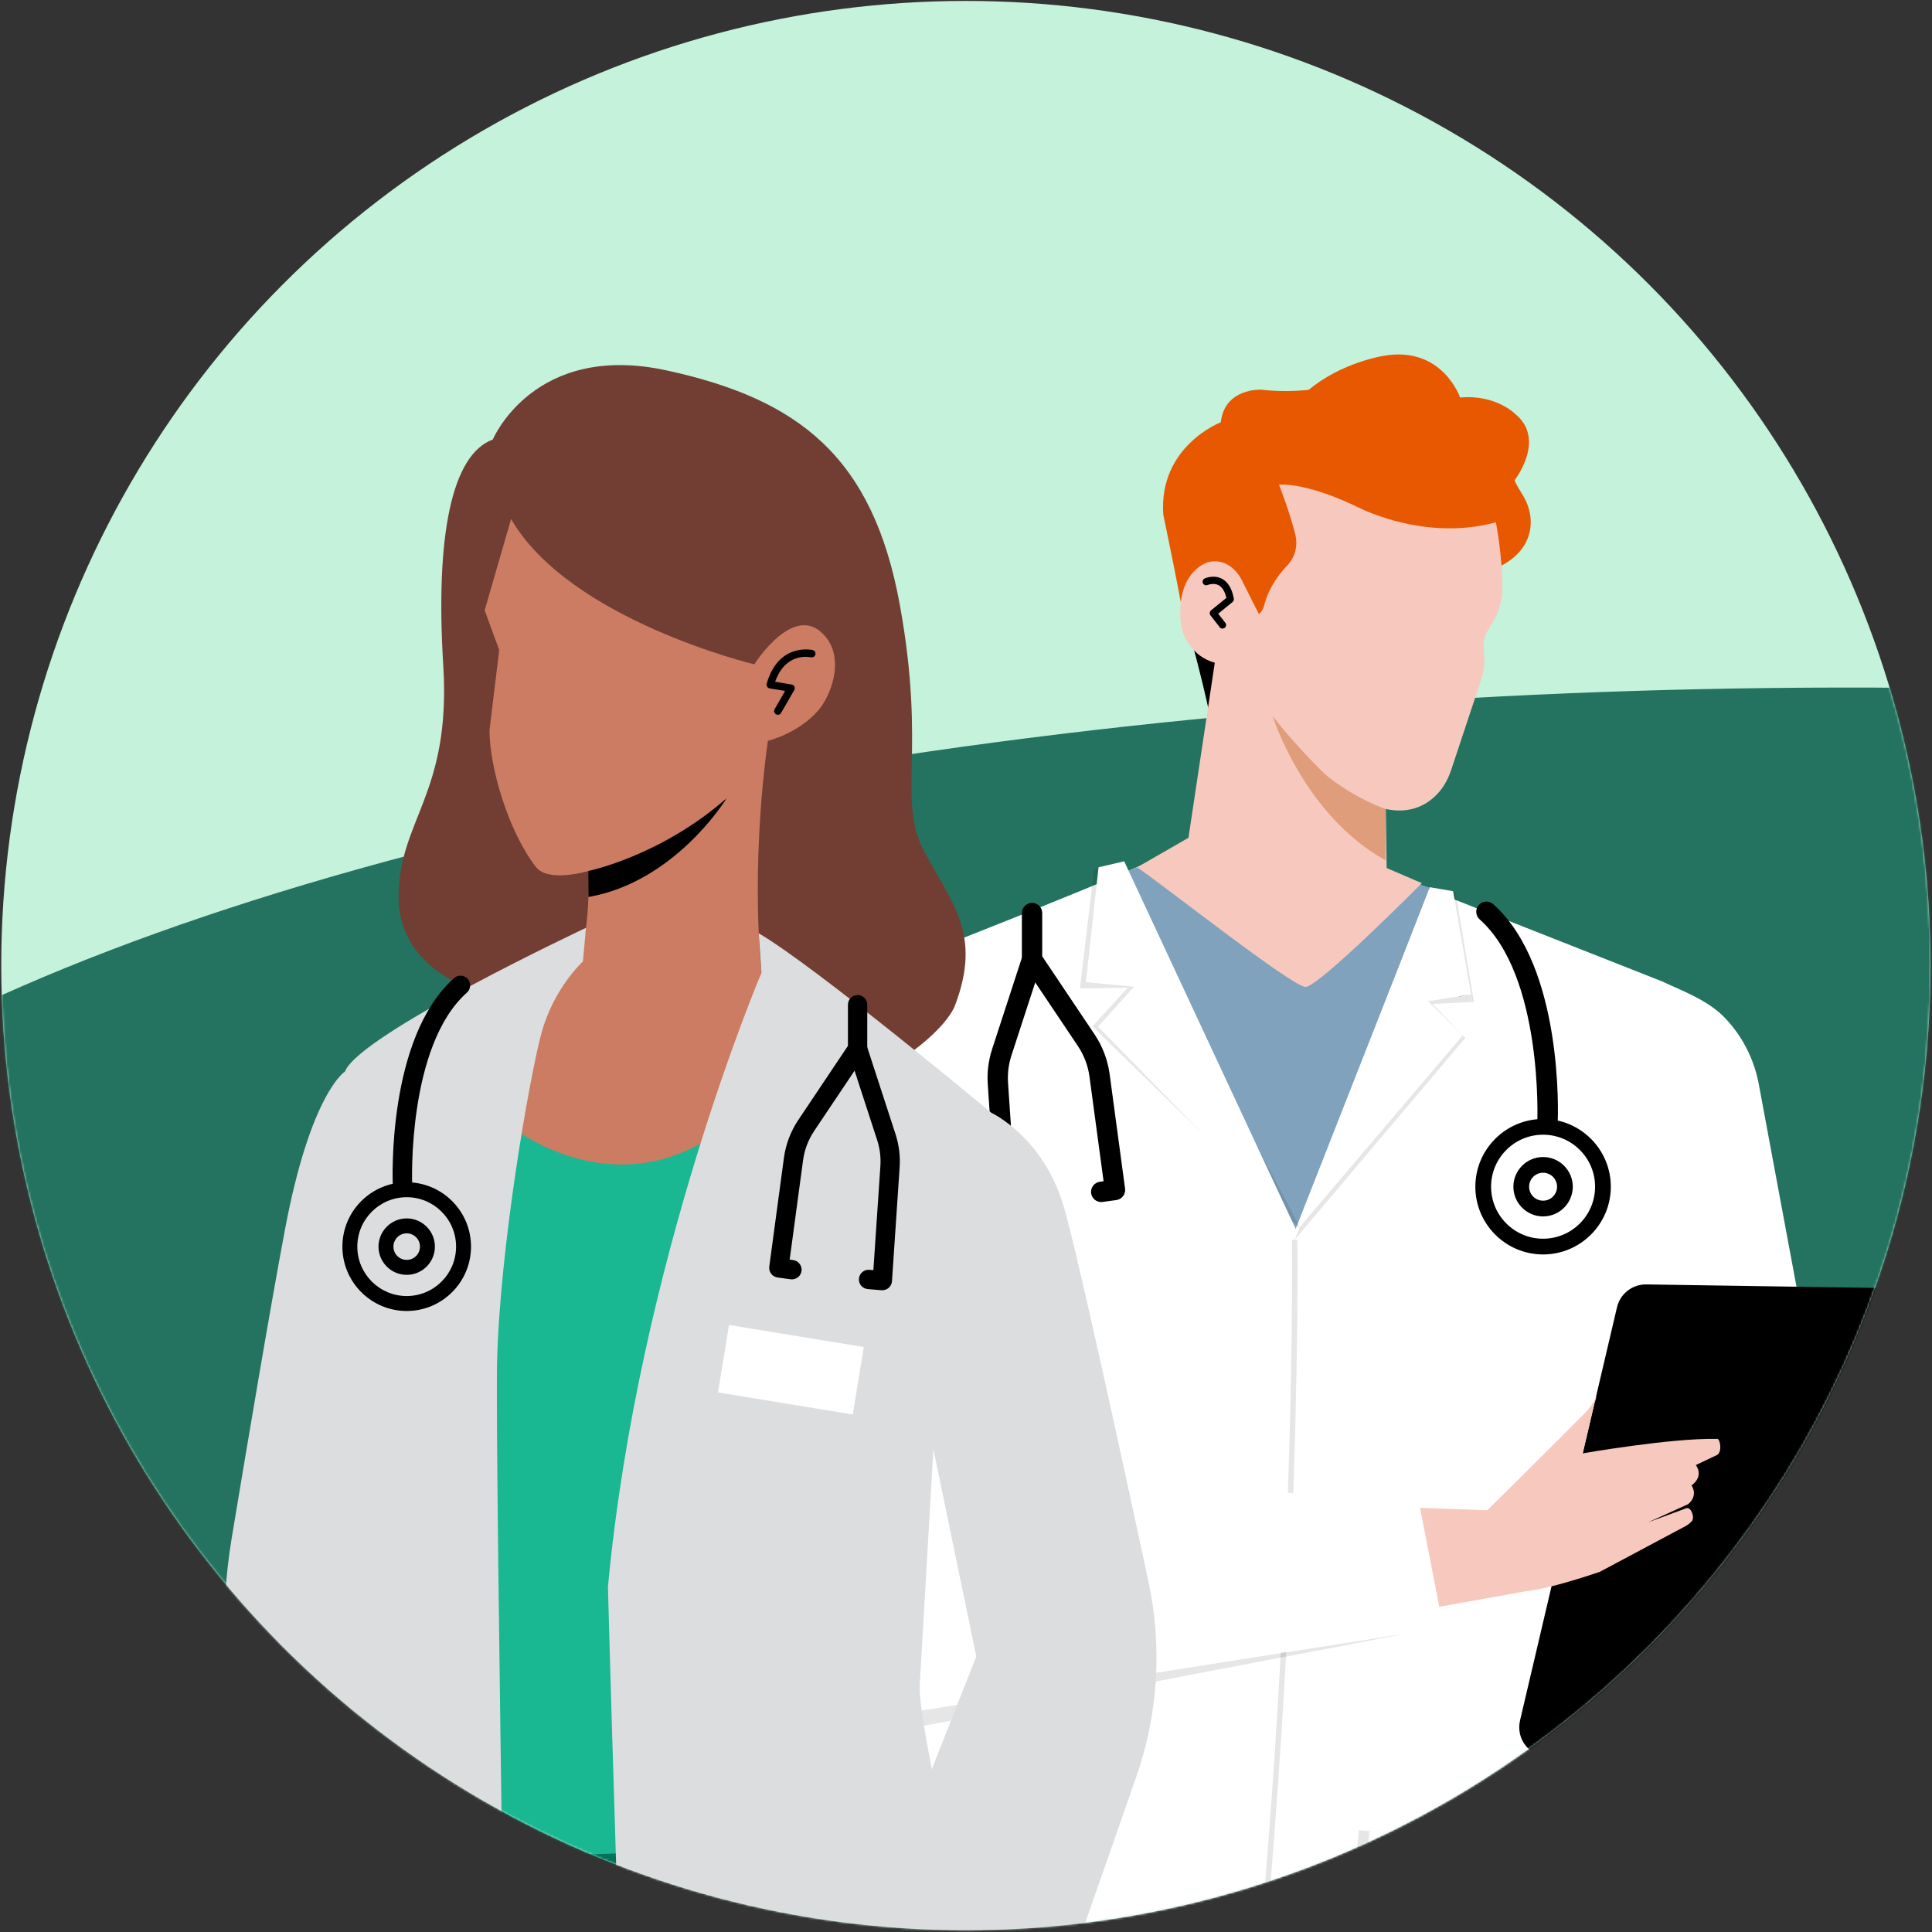 <svg width="904" height="904" viewBox="0 0 904 904" fill="none" xmlns="http://www.w3.org/2000/svg">
<rect x="0" y="0" width="904" height="904" fill="#333333" stroke="none"/>
<circle cx="451.947" cy="451.802" r="451.365" fill="#C4F2DA"/>
<mask id="mask0_1968_24806" style="mask-type:alpha" maskUnits="userSpaceOnUse" x="0" y="0" width="904" height="904">
<circle cx="451.947" cy="451.802" r="451.365" fill="#F7F5F4"/>
</mask>
<g mask="url(#mask0_1968_24806)">
<ellipse cx="803.532" cy="633.093" rx="992.921" ry="310.727" transform="rotate(-1.22 803.532 633.093)" fill="#247360"/>
<path d="M1052.49 611.744L1046.05 615.551C1042.97 617.36 1039.54 618.565 1035.99 619.073C1031.01 619.771 1023.77 620.818 1020.09 621.421L848.327 792.301C848.327 792.301 824.15 820.918 793.121 790.778L716.28 706.956L815.11 640.806L842.266 677.038L1001.25 576.591L1032.88 537.916C1034.91 535.441 1037.26 533.284 1039.89 531.475L1047.98 525.891L1096.21 491.88C1096.21 491.88 1101.6 487.597 1106.77 487.883C1110.1 488.073 1112.42 491.151 1111.75 494.387C1111.37 496.163 1110.36 498.194 1107.92 499.876L1074.66 527.446L1072.51 529.223L1078.98 535.536C1080.85 537.376 1081.77 539.946 1081.49 542.548C1081.2 545.15 1080.76 548.798 1080.25 552.669L1084.18 557.65C1085.64 559.49 1086.21 561.87 1085.8 564.154L1084.06 573.545C1084.06 573.545 1086.21 585.093 1077.78 594.389L1052.46 611.776L1052.49 611.744Z" fill="#F7C9BE"/>
<path d="M989.572 580.051L851.688 667.172L824.531 630.94L725.701 697.091L802.546 780.913C833.606 811.021 857.748 782.436 857.748 782.436L1011.21 655.783L989.572 580.051V580.051Z" fill="white"/>
<path d="M681.95 547.53L449.678 589.441L411.86 765.144L366.619 1123.02L561.422 1127.53L573.509 1072L578.584 1128.26L764.82 1139.93L760.538 761.622L682.015 547.53H681.95Z" fill="white"/>
<path d="M784.303 708.703L498.539 616.22L501.87 558.065L495.239 677.326L518.591 679.483L511.134 759.593L423.504 762.48C416.27 762.734 409.069 761.528 402.311 758.958C395.554 756.389 389.365 752.486 384.131 747.473C378.896 742.461 374.71 736.464 371.855 729.833C368.968 723.202 352.436 714.827 352.373 707.593L364.301 516.598C364.174 500.988 370.584 486.807 380.419 474.655C390.254 462.504 406.373 455.429 423.981 449.401C528.172 408.6 540.258 401.938 540.258 401.938L658.982 412.376L777.703 459.204C787.285 463.741 799.086 467.897 807.081 476.273C815.076 484.617 820.502 495.087 822.787 506.414L865.299 734.783C873.675 776.154 833.415 811.434 793.566 797.284L782.143 792.589L784.303 708.672V708.703Z" fill="white"/>
<g opacity="0.1">
<path d="M574.272 1068.42C610.028 805.056 607.078 582.271 607.046 580.05H604.506C604.537 582.302 607.49 804.929 571.766 1068.07L574.272 1068.42V1068.42Z" fill="black"/>
</g>
<path d="M541.308 401.903L525.891 408.407L606.255 575.036L669.008 415.355L639.695 405.996" fill="#80A2BC"/>
<g opacity="0.1">
<path d="M511.897 406.758L505.329 462.533L527.665 462.153L511.135 480.269L608.791 575.29L519.321 405.33L511.897 406.758V406.758Z" fill="black"/>
</g>
<g opacity="0.1">
<path d="M423.701 800.995C418.307 801.534 412.851 801.63 407.425 801.281L404.727 822.03C408.47 816.922 413.419 812.797 419.162 810.037L658.066 764.351L423.701 800.995V800.995Z" fill="black"/>
</g>
<path d="M682.521 444.673L678.363 445.561L682.775 466.279L686.93 465.39L682.521 444.673Z" fill="#383A40"/>
<g opacity="0.1">
<path d="M680.999 417.166L689.693 468.785L670.276 469.769L685.631 485.664L605.807 580.051L674.527 416.277L681.03 417.166H680.999Z" fill="black"/>
</g>
<g opacity="0.1">
<path d="M723.706 972.733L673.293 983.9L625.83 963.627L635.822 856.327L733.701 865.433L723.706 972.733V972.733Z" fill="black"/>
</g>
<path d="M719.072 967.88L673.734 978.857L631.188 959.726L640.772 856.805L728.621 864.99L719.041 967.912L719.072 967.88Z" fill="white"/>
<path d="M856.928 813.179L902.297 619.836C904.327 611.207 897.857 602.958 889.005 602.799L770.315 600.991C763.811 600.896 758.099 605.337 756.608 611.683L711.239 805.025C709.209 813.655 715.679 821.904 724.531 822.063L843.221 823.871C849.725 823.966 855.437 819.524 856.928 813.179Z" fill="black"/>
<path d="M803.398 673.262C781.507 672.849 740.549 680.051 740.549 680.051L746.005 656.764C748.385 649.34 746.831 655.907 741.342 661.46C728.112 674.785 705.045 697.628 695.94 706.638L633.818 704.449V758.861L662.977 753.689C682.33 750.263 713.643 744.615 713.643 744.615C723.034 743.695 739.691 738.524 748.416 735.51H748.481L788.898 713.967C789.882 713.428 790.804 712.635 791.597 711.778C793.12 710.128 791.311 705.084 789.121 705.687L771.067 712.349L789.946 703.783C794.863 699.5 791.47 695.058 791.47 695.058C797.593 690.553 793.499 685.508 793.499 685.508L803.46 680.781C805.935 679.322 804.888 673.23 803.46 673.198L803.398 673.262Z" fill="#F7C9BE"/>
<path d="M454.346 623.96L452.536 685.224L664.154 703.943L675.225 761.019L411.134 803.628C403.9 806.04 396.222 806.706 388.671 805.564C381.152 804.422 373.981 801.503 367.794 797.061C361.608 792.619 356.562 786.782 353.04 779.992C349.55 773.234 347.71 765.715 347.646 758.101L356.848 636.016L454.346 623.96Z" fill="white"/>
<path d="M554.346 288.071C554.346 288.071 571.954 349.589 569.987 364.438L588.356 333.504L593.273 312.279" fill="black"/>
<path d="M699.559 265.988C699.559 265.988 717.359 259.928 716.185 242.701C715.899 238.608 714.407 234.705 712.25 231.247C710.886 229.058 709.268 226.298 708.665 224.743C708.665 224.743 723.418 205.929 709.331 194C709.331 194 700.228 184.45 683.191 186.005C683.191 186.005 674.846 161.544 647.244 166.525C647.244 166.525 627.731 169.539 612.407 182.388C612.407 182.388 601.841 183.752 590.071 182.325C590.071 182.325 573.004 181.468 571.227 197.585C571.227 197.585 542.005 208.753 544.321 240.892C544.321 240.892 553.173 282.867 555.013 296.541L613.612 299.936L673.038 270.239L699.559 266.02V265.988Z" fill="#E85800"/>
<path d="M585.693 319.32C598.511 340.419 622.941 367.386 622.941 367.386C636.552 374.81 643.151 377.031 643.151 377.031C658.951 382.71 668.435 376.365 673.512 370.4C676.145 367.291 677.988 363.547 679.225 359.645L693.025 318.115C694.326 314.181 694.834 310.024 694.453 305.9L694.199 303.076C693.977 300.38 694.579 297.715 695.943 295.398L698.642 290.83C701.307 286.356 702.829 281.28 702.924 276.045C703.209 260.943 699.909 244.223 699.909 244.223L676.526 229.851L599.908 209.609L584.172 220.65L575.224 257.295L585.693 319.257V319.32Z" fill="#F7C9BE"/>
<path d="M648.126 357.363L648.827 406.159L665.291 413.234C665.291 413.234 617.129 461.776 610.847 461.776C604.566 461.776 542.191 412.409 532.039 405.842L556.088 392.009L571.57 289.119" fill="#F7C9BE"/>
<path d="M704.129 242.953C704.129 242.953 676.748 254.787 638.962 238.987C637.852 238.511 636.742 238.004 635.631 237.464C630.523 234.926 611.932 226.265 598.448 226.741C598.448 226.741 603.715 240.161 606.126 250.314C607.332 255.326 605.997 260.593 602.507 264.4C602.19 264.749 601.873 265.066 601.556 265.415C598.415 268.842 595.718 272.713 593.751 276.964C592.863 278.931 592.037 281.089 591.53 283.246C590.768 286.577 587.913 288.988 584.518 289.115L578.904 289.306C578.904 289.306 582.552 275.156 573.795 269.762L569.163 249.108L589.184 198.313L626.463 200.883L647.814 207.99L699.435 228.771L706.697 240.066L704.098 242.953H704.129Z" fill="#E85800"/>
<path d="M648.356 378.521C648.356 378.521 635.728 374.524 621.8 363.737C620.563 362.785 619.391 361.706 618.28 360.596C614.156 356.471 603.685 345.748 595.437 334.992C595.437 334.992 609.997 381.44 648.387 402.602" fill="#E09D7B"/>
<path d="M594.637 298.476C583.12 313.482 574.203 310.881 574.203 310.881C565.732 310.722 560.371 306.598 557.135 302.568C554.121 298.825 552.568 294.097 552.314 289.275C551.108 266.178 565.764 262.91 565.764 262.91C576.836 260.784 581.5 272.365 581.5 272.365" fill="#F7C9BE"/>
<path d="M572.016 294.129C572.365 294.129 572.746 294.002 573.064 293.78C573.793 293.209 573.92 292.162 573.349 291.432L570.018 287.149L576.71 281.692C577.186 281.311 577.41 280.708 577.314 280.106C576.489 275.442 574.618 272.332 571.762 270.81C567.923 268.779 563.894 270.556 563.703 270.651C562.847 271.032 562.465 272.015 562.845 272.872C563.226 273.728 564.21 274.077 565.067 273.728C565.067 273.728 567.827 272.555 570.207 273.824C571.92 274.744 573.125 276.742 573.823 279.757L566.653 285.594C565.955 286.165 565.828 287.212 566.399 287.942L570.746 293.526C571.063 293.938 571.571 294.16 572.078 294.16L572.016 294.129Z" fill="black"/>
<path d="M514.019 405.808L508.117 459.584L530.676 461.678L513.765 480.365L606.25 575.038L526.013 403.016L514.019 405.808V405.808Z" fill="white"/>
<path d="M679.918 416.974L688.293 465.325L668.21 468.466L684.423 484.457L607.263 575.195L669.037 415.134L679.918 417.006V416.974Z" fill="white"/>
<path d="M515.232 562.442C515.454 562.442 515.645 562.442 515.867 562.41L522.339 561.522C524.941 561.173 526.781 558.762 526.432 556.16L519.198 502.51C518.309 495.975 515.9 489.629 512.251 484.141L487.663 447.465V427.223C487.663 424.59 485.537 422.464 482.904 422.464C480.271 422.464 478.145 424.59 478.145 427.223V448.892C478.145 449.844 478.43 450.764 478.938 451.557L504.35 489.439C507.206 493.722 509.109 498.671 509.776 503.779L516.375 552.702L514.631 552.956C512.029 553.305 510.189 555.716 510.538 558.318C510.855 560.697 512.916 562.442 515.232 562.442V562.442Z" fill="black"/>
<path d="M470.684 567.802C470.684 567.802 470.938 567.802 471.096 567.802L477.888 567.231C480.521 567.009 482.454 564.725 482.232 562.091C482.01 559.458 479.696 557.491 477.095 557.745L475.127 557.903L471.669 506.633C471.384 502.286 471.923 498.003 473.256 493.879L487.406 450.445C488.231 447.939 486.867 445.274 484.36 444.449C481.854 443.624 479.187 444.988 478.362 447.494L464.212 490.928C462.499 496.227 461.802 501.715 462.182 507.268L465.956 563.36C466.051 564.629 466.624 565.803 467.608 566.66C468.464 567.39 469.573 567.802 470.715 567.802H470.684Z" fill="black"/>
<path d="M724.116 529.794C726.654 529.794 728.748 527.795 728.875 525.225C729.002 522.275 731.636 452.349 698.672 423.065C696.705 421.32 693.691 421.479 691.946 423.446C690.201 425.413 690.392 428.427 692.327 430.172C721.928 456.474 719.357 524.147 719.326 524.813C719.199 527.446 721.26 529.667 723.862 529.762C723.925 529.762 723.99 529.762 724.085 529.762L724.116 529.794Z" fill="black"/>
<path d="M722.021 586.967C739.502 586.967 753.717 572.754 753.717 555.272C753.717 537.791 739.502 523.577 722.021 523.577C704.54 523.577 690.328 537.791 690.328 555.272C690.328 572.754 704.54 586.967 722.021 586.967ZM722.021 530.938C735.441 530.938 746.355 541.852 746.355 555.272C746.355 568.693 735.441 579.607 722.021 579.607C708.601 579.607 697.687 568.693 697.687 555.272C697.687 541.852 708.601 530.938 722.021 530.938Z" fill="black"/>
<path d="M722.021 569.17C729.699 569.17 735.92 562.919 735.92 555.273C735.92 547.627 729.667 541.377 722.021 541.377C714.375 541.377 708.125 547.627 708.125 555.273C708.125 562.919 714.343 569.17 722.021 569.17ZM722.021 548.738C725.638 548.738 728.558 551.656 728.558 555.273C728.558 558.89 725.638 561.809 722.021 561.809C718.404 561.809 715.487 558.89 715.487 555.273C715.487 551.656 718.404 548.738 722.021 548.738Z" fill="black"/>
<path d="M192.287 842.644L136.561 1335.45L203.614 1701.22L369.799 1640.89L284.462 1347L346.816 1042.83L318.019 1153.69L336.454 1402.63L324.917 1715.33C324.917 1715.33 453.78 1721.75 477.186 1706.34L464.685 1245.61L346.816 877.285L192.287 842.614V842.644Z" fill="#007259"/>
<path d="M241.056 528.435L346.817 531.51L327.96 863.356C327.96 863.356 232.531 878.461 209.367 852.02C186.203 825.58 241.087 528.465 241.087 528.465L241.056 528.435Z" fill="#19B792"/>
<path d="M230.604 205.632C230.604 205.632 249.761 159.837 311.874 173.313C373.986 186.789 408.446 213.893 421.037 283.024C433.628 352.125 419.531 374.314 432.574 398.644C445.617 422.974 459.354 437.114 446.974 470.157C439.142 491.08 370.462 535.972 313.561 514.687C256.66 493.402 226.778 464.791 226.778 464.791C226.778 464.791 186.504 455.836 186.504 419.748C186.504 383.66 211.144 371.691 207.409 311.394C203.674 250.976 211.265 212.687 230.604 205.663V205.632Z" fill="#723E33"/>
<path d="M161.473 501.331C161.473 501.331 145.449 511.099 133.339 575.346C126.351 612.429 115.989 674.083 108.428 719.608C102.132 757.716 104.24 796.728 114.603 833.931L150.93 964.385L174.246 795.07L161.444 501.361L161.473 501.331Z" fill="#DCDDDE"/>
<path d="M239.159 242.806L226.779 285.557L233.586 304.158L229.038 341.633C229.038 359.029 237.804 388.906 250.757 405.669C256.54 413.176 275.246 407.568 275.246 407.568C275.246 407.568 278.078 457.314 259.583 461.112C259.583 461.112 242.353 505.31 241.087 528.465C241.087 528.465 284.403 562.141 331.093 533.107L356.335 455.233C356.335 455.233 350.853 408.503 359.287 346.638C359.287 346.638 373.476 343.261 382.904 332.377C388.567 325.835 395.194 309.163 386.549 298.249C372.211 280.19 352.963 310.851 352.963 310.851C352.963 310.851 266.42 290.109 239.159 242.866V242.806Z" fill="#CB7C62"/>
<path d="M274.191 434.159L272.745 449.897C272.745 449.897 259.1 462.258 253.346 483.422C247.623 504.587 233.826 584.089 232.591 637.301C231.567 681.288 238.767 1117.06 241.297 1267.32C241.749 1293.25 217.983 1312.81 192.65 1307.42L86.769 1284.93C86.769 1284.93 168.492 833.87 165.45 805.832C162.407 777.794 154.636 518.787 161.443 501.33C168.251 483.874 274.161 434.159 274.161 434.159H274.191Z" fill="#DCDDDE"/>
<path d="M355.009 436.662L356.305 455.173C356.305 455.173 298.741 589.938 284.463 742.49C284.463 742.49 294.403 1119.38 305.73 1265.39C307.989 1294.66 333.713 1316.4 362.931 1313.75C419.381 1308.62 507.46 1299.04 546.77 1286.43C546.77 1286.43 428.057 827.148 430.347 788.437C432.606 749.726 436.762 678.002 436.762 678.002L464.022 520.807C464.022 520.807 381.156 451.827 354.98 436.692L355.009 436.662Z" fill="#DCDDDE"/>
<path d="M464.054 520.776C464.054 520.776 488.242 532.173 497.7 564.432C504.147 586.41 524.841 681.559 537.371 740.018C543.908 770.498 541.919 802.154 531.618 831.579L485.169 964.384L407.092 900.981L456.825 775.081L421.009 602.178L464.023 520.776H464.054Z" fill="#DCDDDE"/>
<path d="M275.246 407.538C275.246 407.538 308.743 400.815 339.98 373.53C339.98 373.53 316.183 412.573 275.337 419.718L275.246 407.508V407.538Z" fill="black"/>
<path d="M363.958 334.457C363.657 334.457 363.355 334.397 363.084 334.216C362.241 333.734 361.97 332.649 362.452 331.834L367.361 323.302L360.132 322.096C359.65 322.006 359.198 321.735 358.957 321.313C358.686 320.89 358.626 320.378 358.747 319.896C364.289 300.48 380.103 304.128 380.253 304.158C381.187 304.399 381.761 305.334 381.52 306.268C381.279 307.203 380.344 307.776 379.41 307.565C378.898 307.444 367.663 304.972 362.693 318.991L370.403 320.288C370.975 320.378 371.458 320.74 371.699 321.252C371.94 321.765 371.91 322.368 371.639 322.88L365.464 333.583C365.133 334.156 364.56 334.457 363.958 334.457V334.457Z" fill="black"/>
<path d="M341.103 619.96L335.943 651.527L399.025 661.855L404.184 630.287L341.103 619.96Z" fill="white"/>
<path d="M370.583 598.621C370.372 598.621 370.192 598.621 369.982 598.59L363.836 597.746C361.366 597.415 359.619 595.123 359.95 592.651L366.818 541.67C367.661 535.459 369.95 529.429 373.414 524.214L396.759 489.362V470.127C396.759 467.624 398.778 465.604 401.278 465.604C403.778 465.604 405.796 467.624 405.796 470.127V490.718C405.796 491.623 405.525 492.497 405.043 493.251L380.916 529.248C378.205 533.318 376.397 538.022 375.765 542.876L369.499 589.365L371.155 589.606C373.625 589.938 375.372 592.229 375.041 594.701C374.74 596.962 372.782 598.621 370.583 598.621V598.621Z" fill="black"/>
<path d="M412.875 603.715C412.875 603.715 412.634 603.715 412.483 603.715L406.037 603.173C403.537 602.962 401.7 600.791 401.911 598.289C402.122 595.786 404.32 593.917 406.79 594.158L408.658 594.309L411.941 545.589C412.212 541.458 411.7 537.388 410.434 533.469L397 492.195C396.217 489.814 397.512 487.281 399.892 486.497C402.271 485.713 404.802 487.01 405.585 489.391L419.02 530.665C420.646 535.7 421.309 540.916 420.948 546.192L417.364 599.495C417.273 600.7 416.731 601.816 415.797 602.63C414.984 603.323 413.93 603.715 412.845 603.715H412.875Z" fill="black"/>
<path d="M188.312 559.095C185.903 559.095 183.915 557.196 183.794 554.754C183.674 551.95 181.173 485.502 212.471 457.675C214.338 456.017 217.2 456.168 218.857 458.037C220.514 459.906 220.333 462.77 218.495 464.429C190.391 489.422 192.83 553.729 192.86 554.362C192.981 556.864 191.024 558.975 188.554 559.065C188.493 559.065 188.432 559.065 188.342 559.065L188.312 559.095Z" fill="black"/>
<path d="M190.3 613.424C173.703 613.424 160.207 599.917 160.207 583.305C160.207 566.693 173.703 553.187 190.3 553.187C206.898 553.187 220.392 566.693 220.392 583.305C220.392 599.917 206.898 613.424 190.3 613.424ZM190.3 560.181C177.558 560.181 167.195 570.552 167.195 583.305C167.195 596.058 177.558 606.429 190.3 606.429C203.042 606.429 213.404 596.058 213.404 583.305C213.404 570.552 203.042 560.181 190.3 560.181Z" fill="black"/>
<path d="M190.3 596.51C183.011 596.51 177.105 590.571 177.105 583.305C177.105 576.039 183.041 570.1 190.3 570.1C197.56 570.1 203.494 576.039 203.494 583.305C203.494 590.571 197.59 596.51 190.3 596.51ZM190.3 577.094C186.866 577.094 184.095 579.868 184.095 583.305C184.095 586.742 186.866 589.515 190.3 589.515C193.734 589.515 196.504 586.742 196.504 583.305C196.504 579.868 193.734 577.094 190.3 577.094Z" fill="black"/>
</g>
</svg>

